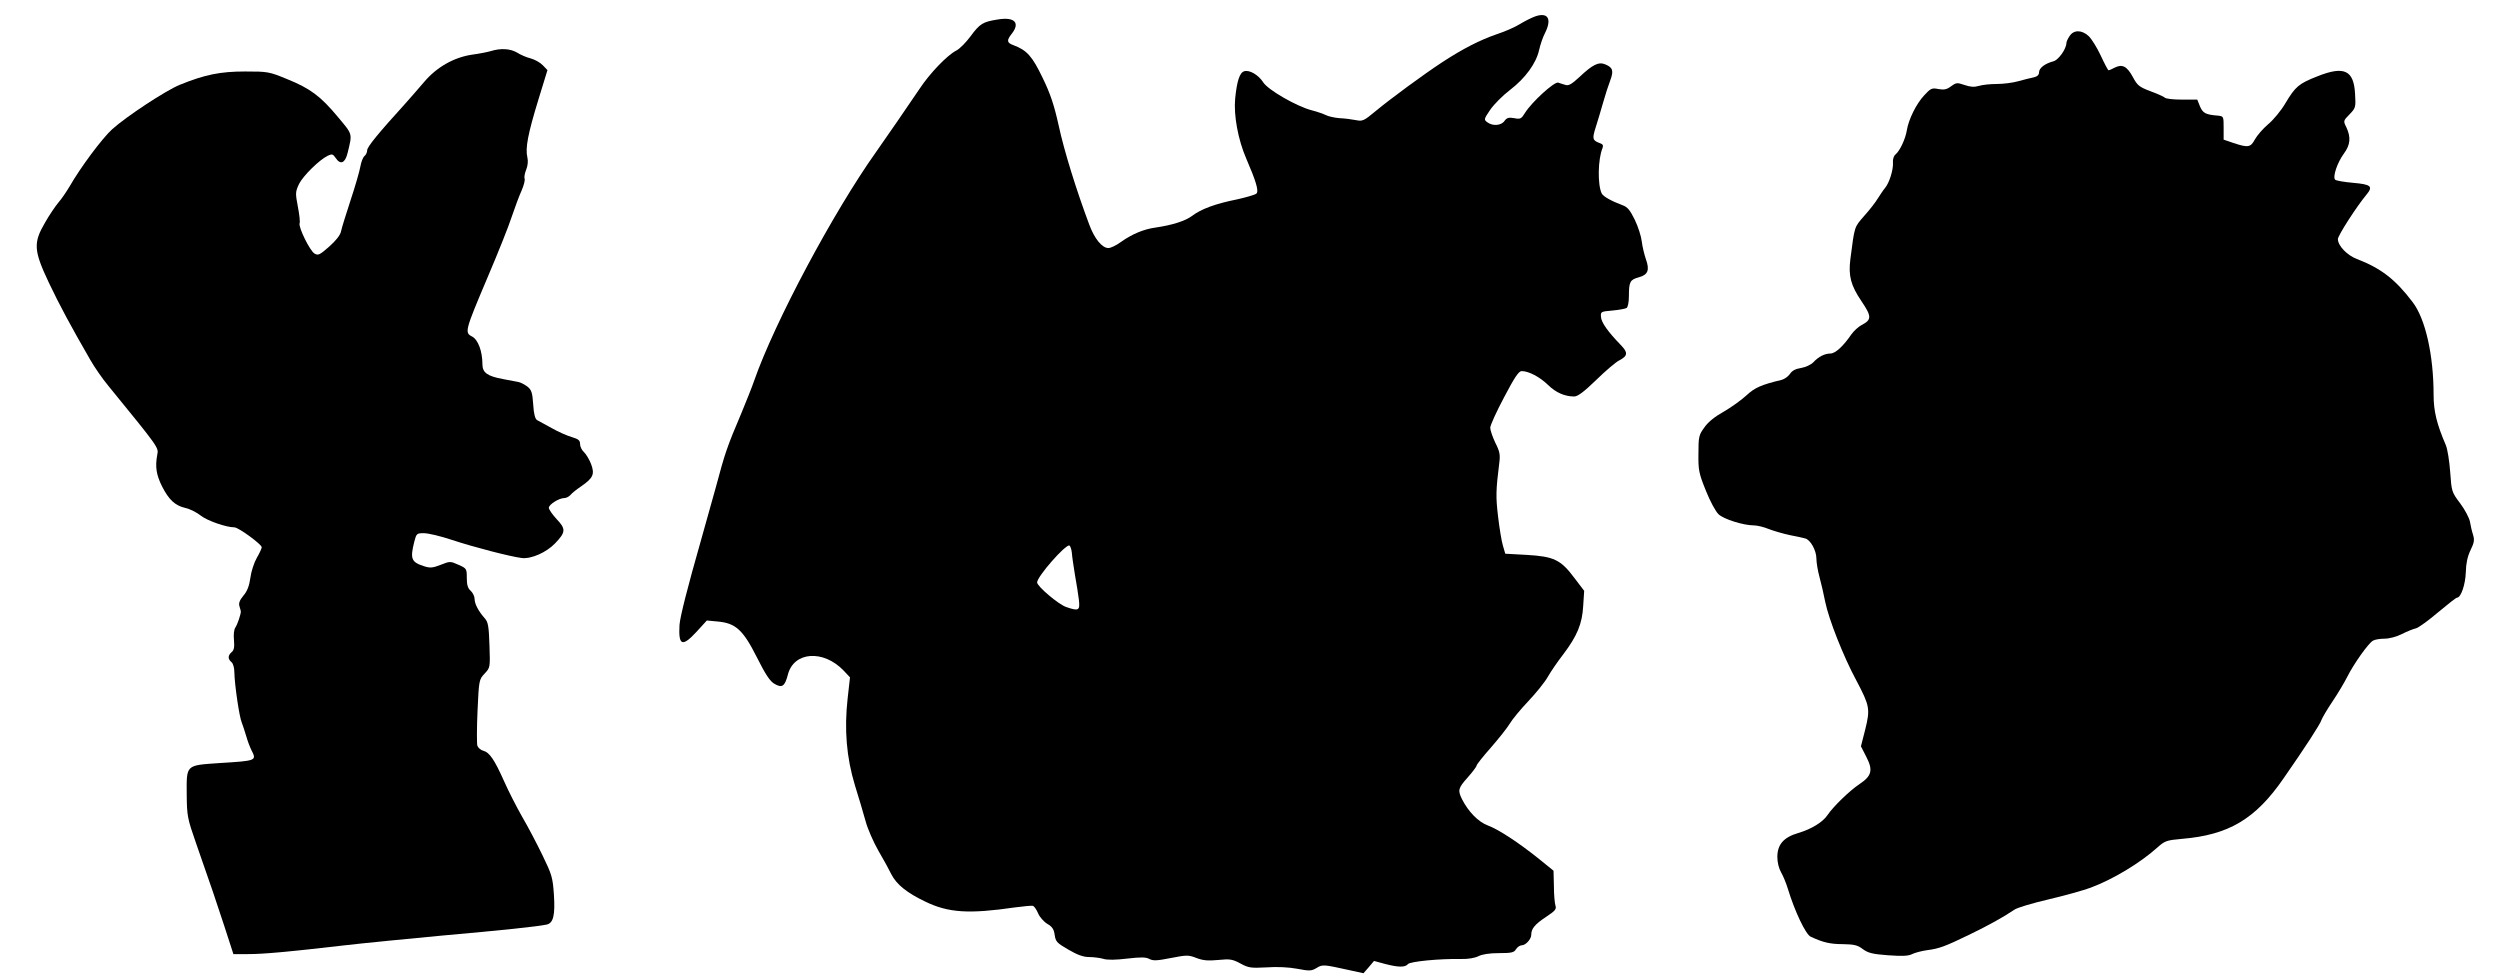 <?xml version="1.0" standalone="no"?>
<!DOCTYPE svg PUBLIC "-//W3C//DTD SVG 20010904//EN"
 "http://www.w3.org/TR/2001/REC-SVG-20010904/DTD/svg10.dtd">
<svg version="1.0" xmlns="http://www.w3.org/2000/svg"
 width="1280pt" height="501pt" viewBox="0 0 1280 501"
 preserveAspectRatio="xMidYMid meet">
<g transform="translate(0,501) scale(0.1,-0.1)"
fill="#000000" stroke="none">
<path d="M7860 4926 c-19 -7 -53 -24 -76 -38 -23 -15 -77 -39 -120 -53 -87
-30 -173 -74 -279 -143 -99 -65 -266 -188 -342 -251 -60 -50 -67 -53 -101 -46
-20 4 -58 9 -84 10 -25 2 -56 9 -68 15 -12 6 -45 18 -73 25 -78 20 -225 105
-249 143 -24 38 -71 66 -98 57 -23 -7 -37 -50 -46 -140 -8 -86 15 -210 56
-305 51 -118 66 -168 53 -181 -6 -6 -51 -19 -100 -30 -110 -22 -183 -49 -229
-84 -35 -26 -99 -47 -187 -60 -61 -8 -122 -34 -178 -74 -23 -17 -52 -31 -64
-31 -32 0 -71 47 -98 120 -66 176 -129 379 -156 505 -24 108 -43 165 -83 247
-53 110 -80 141 -150 167 -33 12 -35 24 -8 58 45 57 14 88 -73 73 -75 -12 -90
-21 -138 -86 -23 -31 -55 -64 -73 -73 -47 -24 -136 -117 -188 -196 -50 -74
-183 -268 -221 -321 -218 -306 -521 -873 -626 -1174 -10 -30 -40 -104 -65
-165 -74 -174 -84 -204 -131 -380 -15 -55 -50 -179 -77 -275 -68 -238 -106
-388 -109 -430 -6 -106 14 -114 87 -35 l53 58 54 -5 c93 -8 131 -42 202 -183
44 -88 68 -124 90 -136 39 -23 53 -14 69 47 30 118 181 129 285 21 l33 -35
-12 -107 c-18 -160 -6 -303 37 -445 20 -63 44 -146 55 -185 10 -38 40 -106 65
-150 26 -44 56 -99 67 -122 27 -52 79 -94 173 -139 119 -58 225 -64 459 -30
45 6 87 10 93 8 6 -2 18 -19 26 -38 7 -18 29 -43 47 -54 26 -15 34 -28 38 -57
5 -34 11 -41 70 -75 46 -27 77 -38 105 -38 22 0 55 -4 73 -9 21 -7 65 -6 123
1 70 8 96 8 114 -2 19 -10 39 -9 110 5 82 16 90 16 131 0 34 -13 60 -15 112
-10 59 6 72 4 113 -18 42 -23 54 -24 133 -20 54 4 114 1 157 -7 64 -12 73 -12
100 4 31 19 35 18 167 -11 l73 -16 27 31 27 32 55 -15 c69 -18 104 -19 119 -1
11 13 159 28 273 26 34 -1 69 5 87 14 19 10 57 16 105 16 65 0 78 3 88 20 7
11 20 20 29 20 20 0 49 31 49 54 0 31 18 53 75 91 47 31 55 40 49 58 -4 12 -8
57 -8 101 l-2 78 -74 60 c-106 85 -207 151 -263 172 -48 18 -98 69 -131 133
-23 47 -21 57 29 113 25 28 45 55 45 60 0 5 33 47 73 92 40 46 84 101 97 123
13 22 56 74 95 115 39 41 85 98 100 125 16 28 51 79 79 115 71 94 97 156 102
248 l5 77 -51 67 c-69 92 -104 109 -244 117 l-109 6 -12 41 c-7 23 -18 90 -25
150 -12 102 -11 134 6 271 6 45 3 61 -20 106 -14 30 -26 64 -26 77 0 12 32 83
71 156 54 103 75 134 90 134 36 0 93 -30 135 -71 40 -39 85 -59 134 -59 18 0
50 24 113 85 48 47 101 92 118 100 44 23 45 40 7 79 -66 68 -99 115 -101 143
-2 27 -1 28 58 33 33 3 66 9 73 13 7 5 12 30 12 62 0 72 6 83 50 95 48 13 57
37 37 93 -8 23 -18 64 -21 90 -3 27 -19 77 -36 112 -24 49 -37 65 -62 74 -59
22 -99 45 -107 60 -22 44 -20 176 4 233 5 13 1 20 -11 24 -41 15 -43 22 -24
82 10 31 27 89 38 127 11 39 27 89 36 112 19 50 14 67 -24 83 -35 15 -65 0
-134 -65 -38 -35 -54 -45 -70 -40 -12 3 -29 9 -38 12 -20 6 -135 -99 -170
-155 -19 -31 -24 -33 -55 -27 -29 5 -38 2 -50 -14 -16 -24 -60 -28 -88 -7 -18
13 -18 16 15 64 19 28 65 74 102 102 78 60 133 136 148 203 6 27 19 66 30 87
37 73 16 109 -50 86z m-2372 -2747 c1 -19 9 -70 16 -114 8 -44 17 -101 20
-127 6 -54 -1 -58 -65 -36 -39 13 -149 106 -149 126 0 30 145 195 165 189 5
-2 11 -19 13 -38z"/>
<path d="M10596 4825 c-9 -13 -16 -29 -16 -35 0 -30 -41 -88 -67 -94 -42 -11
-73 -34 -73 -56 0 -13 -9 -22 -27 -26 -16 -3 -51 -12 -80 -20 -28 -8 -77 -14
-110 -14 -32 0 -73 -4 -92 -10 -24 -7 -44 -5 -73 5 -38 13 -43 12 -69 -7 -21
-16 -35 -19 -64 -14 -33 7 -40 4 -72 -31 -41 -43 -81 -124 -90 -180 -7 -44
-35 -104 -57 -123 -10 -7 -16 -26 -14 -44 2 -36 -19 -103 -41 -129 -9 -10 -24
-34 -36 -52 -11 -19 -42 -59 -70 -90 -52 -60 -49 -51 -71 -221 -11 -86 2 -135
56 -215 54 -80 54 -96 0 -124 -15 -8 -38 -29 -51 -47 -41 -60 -82 -98 -107
-98 -29 0 -61 -16 -88 -45 -11 -12 -39 -25 -62 -29 -28 -4 -47 -14 -57 -30 -9
-13 -28 -27 -43 -31 -105 -25 -138 -40 -181 -80 -26 -24 -78 -61 -116 -83 -45
-25 -81 -54 -99 -81 -28 -38 -30 -48 -30 -134 -1 -84 2 -100 38 -189 21 -53
50 -107 65 -121 26 -25 127 -57 181 -57 16 0 51 -8 77 -19 26 -10 75 -24 108
-31 33 -6 68 -14 78 -17 27 -7 57 -62 57 -103 0 -20 7 -63 16 -95 9 -33 22
-90 29 -126 18 -89 93 -280 160 -404 68 -129 71 -145 45 -250 l-22 -86 28 -55
c35 -68 27 -97 -36 -139 -50 -33 -135 -116 -163 -158 -24 -36 -82 -72 -150
-92 -75 -22 -107 -59 -107 -123 0 -28 8 -59 19 -78 10 -17 26 -55 35 -85 34
-112 91 -234 117 -245 62 -29 99 -38 164 -38 58 -1 76 -5 102 -25 27 -20 49
-26 130 -32 72 -5 104 -4 123 6 14 7 48 16 76 20 63 8 92 19 218 80 97 47 173
89 229 127 15 11 94 34 175 53 81 19 178 46 216 60 115 43 253 126 342 206 38
34 47 37 125 44 240 20 377 101 521 310 112 161 188 278 194 299 4 11 29 54
56 94 27 40 61 97 75 125 34 68 110 175 133 187 10 6 37 10 60 10 23 0 61 10
88 24 26 13 58 26 72 29 14 4 65 41 113 82 49 41 92 75 97 75 20 0 43 67 45
131 1 45 9 81 24 112 19 39 21 52 13 79 -6 18 -13 49 -16 68 -4 19 -26 61 -50
93 -43 57 -44 60 -51 160 -4 56 -14 118 -22 137 -47 109 -63 175 -63 259 0
203 -42 390 -108 475 -87 115 -162 173 -285 220 -50 19 -97 68 -97 102 0 18
96 167 146 227 36 43 24 53 -69 61 -45 4 -86 11 -91 16 -14 14 11 88 45 134
33 45 36 82 13 133 -17 34 -17 34 16 68 31 32 32 36 28 103 -6 122 -55 146
-191 92 -97 -38 -114 -52 -166 -139 -21 -36 -61 -85 -88 -107 -27 -23 -57 -58
-68 -78 -22 -41 -35 -43 -110 -18 l-50 17 0 60 c0 59 0 60 -30 63 -63 5 -76
13 -91 47 l-14 35 -78 0 c-43 0 -82 4 -88 10 -5 5 -38 20 -74 33 -58 22 -67
30 -90 73 -30 55 -54 67 -92 48 -15 -8 -29 -14 -32 -14 -3 0 -21 34 -40 75
-19 41 -47 86 -62 100 -35 33 -77 33 -98 0z"/>
<path d="M2515 4749 c-16 -5 -61 -14 -99 -19 -92 -14 -179 -63 -243 -138 -26
-31 -73 -84 -103 -118 -131 -144 -190 -216 -190 -233 0 -10 -6 -24 -14 -30 -8
-7 -17 -31 -21 -54 -4 -23 -26 -100 -50 -172 -23 -71 -46 -143 -49 -160 -4
-19 -26 -47 -61 -78 -49 -43 -56 -46 -75 -35 -24 15 -83 135 -76 155 3 7 -1
45 -9 85 -13 69 -13 75 6 116 21 42 104 124 148 145 21 10 26 8 39 -11 25 -38
49 -28 62 26 24 100 27 91 -49 182 -89 107 -142 147 -261 195 -92 38 -99 39
-215 39 -127 0 -206 -16 -334 -68 -72 -29 -275 -163 -347 -228 -53 -49 -161
-194 -218 -293 -16 -27 -41 -64 -57 -82 -15 -18 -46 -63 -68 -102 -61 -104
-59 -143 19 -308 56 -118 114 -225 212 -395 21 -37 63 -98 94 -135 259 -318
257 -314 249 -352 -11 -61 -5 -101 24 -160 36 -71 68 -100 121 -112 23 -5 58
-23 78 -39 33 -26 130 -60 172 -60 21 0 140 -87 140 -102 0 -6 -11 -30 -25
-54 -14 -24 -29 -70 -33 -102 -6 -42 -16 -69 -36 -92 -19 -23 -25 -39 -20 -54
3 -11 7 -23 7 -26 1 -13 -17 -67 -28 -83 -7 -10 -10 -37 -7 -65 3 -36 0 -51
-12 -61 -20 -17 -20 -35 -1 -51 9 -7 15 -30 15 -54 1 -59 25 -227 38 -256 5
-14 16 -45 23 -70 7 -25 19 -56 26 -70 28 -55 28 -55 -165 -67 -172 -12 -167
-7 -166 -161 1 -111 4 -123 47 -247 87 -250 98 -281 145 -425 l47 -145 75 0
c78 0 202 11 495 45 94 11 319 33 500 50 316 28 484 46 533 56 35 7 45 47 38
154 -6 88 -11 103 -58 200 -28 58 -74 146 -104 197 -29 51 -71 133 -93 183
-49 110 -75 148 -106 156 -13 3 -27 15 -31 26 -3 11 -3 92 1 179 7 157 8 160
36 190 29 31 29 31 25 146 -3 95 -7 118 -23 136 -33 37 -53 75 -53 100 0 13
-9 32 -20 42 -15 13 -20 31 -20 66 0 47 -1 49 -42 67 -42 19 -44 19 -92 0 -41
-16 -54 -17 -85 -7 -65 21 -72 37 -50 125 11 43 13 44 50 44 22 0 85 -15 142
-34 111 -37 301 -86 358 -93 48 -6 126 28 171 75 55 57 56 74 8 124 -22 24
-40 50 -40 58 0 17 52 50 80 50 9 0 23 7 31 16 7 9 32 29 56 45 60 42 69 61
49 114 -9 23 -26 51 -36 60 -11 10 -20 28 -20 41 0 19 -8 26 -42 36 -24 7 -70
27 -103 46 -33 18 -67 37 -75 41 -10 6 -17 30 -20 80 -4 62 -9 75 -30 92 -14
10 -34 21 -45 23 -11 2 -47 9 -79 15 -81 15 -106 33 -106 76 0 66 -22 126 -53
142 -39 20 -37 28 79 302 53 124 109 264 124 311 16 47 38 107 50 133 12 27
19 55 16 63 -3 7 1 28 8 45 8 20 11 44 6 64 -11 47 3 120 56 293 l47 153 -23
24 c-13 14 -41 30 -63 36 -21 5 -53 19 -70 30 -34 20 -83 23 -132 8z"/>
</g>
</svg>
